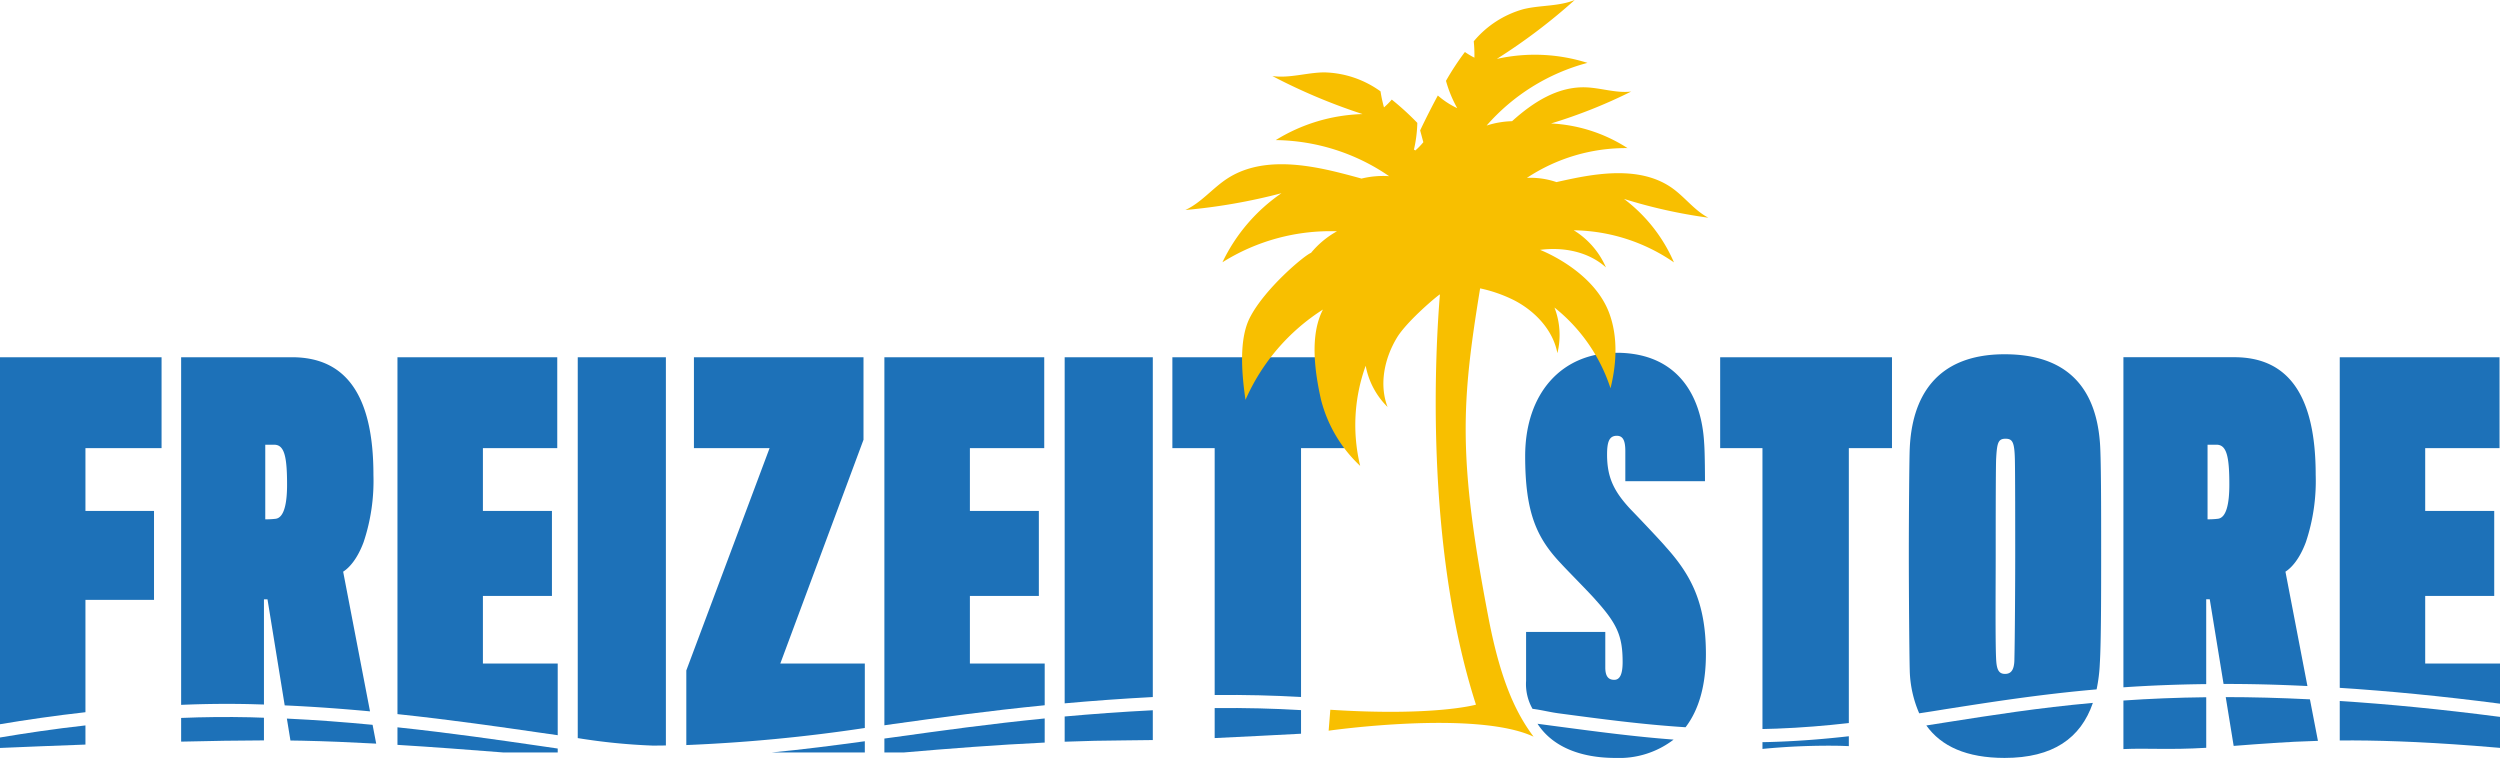 <svg xmlns="http://www.w3.org/2000/svg" width="411.173" height="124.655" viewBox="0 0 411.173 124.655"><defs><style>.a{fill:#1d71b8;}.b{fill:#f8bf00;}</style></defs><title>freizeit_store_logo</title><path class="a" d="M14.053,119.309C8.911,119.881,4.159,120.594,0,121.296v1.719c4.574-.195,9.322-.386,14.053-.556Z"/><path class="a" d="M14.053,98.656h11.277V84.031h-11.277V73.704H26.572V58.755H0v60.359c4.169-.702,8.922-1.404,14.053-1.977Z"/><path class="a" d="M61.873,122.305l-.595-3.094c-4.537-.432-9.257-.799-14.096-1.026l.587,3.606c.661.008,1.305.018,1.918.031C53.603,121.905,57.701,122.078,61.873,122.305Z"/><path class="a" d="M43.412,118.045c-.756-.032-1.512-.054-2.268-.075-3.824-.086-7.637-.043-11.353.108V121.975c4.933-.119,9.564-.194,13.621-.203Z"/><path class="a" d="M59.808,89.151A31.858,31.858,0,0,0,61.418,78.09c0-12.994-4.461-19.335-13.394-19.335H29.791v57.173c3.748-.162,7.572-.205,11.407-.119.745.022,1.48.043,2.214.065V98.57H43.995L46.825,116.014c4.807.216,9.505.562,14.031.983l-4.418-22.975C57.465,93.374,58.782,91.905,59.808,89.151ZM45.313,85.327a13.073,13.073,0,0,1-1.685.086V73.143h1.469c1.674,0,2.117,1.944,2.117,6.578C47.214,82.648,46.771,85.165,45.313,85.327Z"/><path class="a" d="M91.727,120.918V109.134H79.424V98.008H90.777V84.031H79.424V73.704H91.652V58.755H65.371v58.696c8.857.94,16.915,2.106,23.623,3.078C89.923,120.67,90.842,120.799,91.727,120.918Z"/><path class="a" d="M91.727,123.759v-.648c-.983-.14-1.998-.292-3.035-.443-6.632-.961-14.582-2.117-23.321-3.046v2.886c5.811.354,11.71.799,17.429,1.251Z"/><path class="a" d="M109.518,122.603V58.755H95.022V121.393a99.696,99.696,0,0,0,12.249,1.231C108.027,122.625,108.772,122.625,109.518,122.603Z"/><path class="a" d="M142.236,109.134H128.334l13.686-36.812V58.755h-27.89V73.704h12.443l-13.696,36.564v12.271a270.1,270.1,0,0,0,29.359-2.808Z"/><path class="a" d="M142.236,121.912c-5.12.702-10.186,1.35-15.338,1.847h15.338Z"/><path class="a" d="M171.821,115.993v-6.859h-12.303V98.008h11.342V84.031h-11.342V73.704h12.227V58.755h-26.291V119.287c.497-.076,1.004-.14,1.512-.216C154.506,118.023,162.629,116.9,171.821,115.993Z"/><path class="a" d="M171.821,118.164c-9.073.896-17.099,2.02-24.552,3.057-.605.086-1.21.173-1.815.248v2.29h3.179c7.364-.635,15.238-1.254,23.187-1.629Z"/><path class="a" d="M189.601,121.716v-4.902c-5.131.259-9.938.616-14.496,1.026v4.149c3.282-.125,6.567-.203,9.823-.218Q187.313,121.76,189.601,121.716Z"/><path class="a" d="M189.601,58.755H175.105v56.924c4.547-.41,9.365-.767,14.496-1.037Z"/><path class="a" d="M213.98,116.792c-4.429-.259-9.127-.389-14.204-.335v4.932c5.238-.228,9.986-.511,14.204-.715Z"/><path class="a" d="M199.776,114.308c5.066-.054,9.765.076,14.204.324V73.704h7.108V58.755h-28.268V73.704h6.956Z"/><path class="a" d="M252.875,119.039c2.409,3.716,6.956,5.617,12.832,5.617a14.684,14.684,0,0,0,9.549-3.014c-6.546-.497-12.778-1.329-19.205-2.182Q254.463,119.249,252.875,119.039Z"/><path class="a" d="M262.488,98.732c3.511,3.899,4.385,5.93,4.385,10.164,0,2.106-.508,2.916-1.382,2.916-.886,0-1.469-.486-1.469-2.031v-5.844h-13.027v8.036a8.213,8.213,0,0,0,1.059,4.608c1.545.194,2.765.534,4.288.739,6.978.929,13.729,1.836,20.88,2.29,2.214-2.895,3.348-6.945,3.348-12.022,0-8.285-2.344-12.919-6.589-17.628-.734-.896-4.904-5.282-5.854-6.254-2.711-2.927-3.813-5.206-3.813-8.944,0-2.117.367-3.089,1.609-3.089,1.102,0,1.393.972,1.393,2.517v4.958h13.102s0-4.623-.14-6.341c-.443-7.874-4.472-14.787-14.42-14.787-9.009,0-15.014,6.665-15.014,16.991,0,9.343,1.901,13.48,5.93,17.715C257.649,93.698,261.678,97.759,262.488,98.732Z"/><path class="a" d="M302.284,122.656c.617.011,1.196.038,1.791.059v-1.625c-3.802.432-7.691.756-11.806.907q-1.215.049-2.398.065v1.112A111.826,111.826,0,0,1,302.284,122.656Z"/><path class="a" d="M289.871,119.903c.756-.011,1.534-.032,2.312-.065,4.137-.151,8.058-.486,11.893-.918V73.704h7.097V58.755H282.914V73.704h6.956Z"/><path class="a" d="M329.696,124.655c7.95,0,12.53-3.24,14.517-9.052-8.976.81-16.678,2.031-24.034,3.186-1.123.184-2.247.356-3.359.529C319.272,122.754,323.453,124.655,329.696,124.655Z"/><path class="a" d="M345.355,72.566c-.728-8.766-5.347-14.301-15.657-14.301-11.5,0-15.238,7.31-15.601,15.436-.077,1.312-.155,11.379-.155,17.388,0,6.02.077,16.66.155,19.262a18.78,18.78,0,0,0,1.555,6.968c1.389-.209,2.79-.43,4.19-.662,7.63-1.191,15.612-2.459,24.984-3.275a26.114,26.114,0,0,0,.529-4.245c.22-3.495.22-11.698.22-18.689C345.576,84.033,345.576,74.76,345.355,72.566ZM331.308,108.323c0,1.709-.441,2.514-1.544,2.514-1.092,0-1.389-.805-1.467-2.514-.143-2.845-.066-12.514-.066-16.903,0-4.3,0-13.573.066-15.844.143-2.679.298-3.418,1.544-3.418,1.169,0,1.467.573,1.544,3.341.055,2.271.055,11.698.055,15.844C331.441,95.809,331.386,105.324,331.308,108.323Z"/><path class="a" d="M379.249,89.149a31.656,31.656,0,0,0,1.61-11.059c0-12.999-4.454-19.339-13.385-19.339H349.236V113.042c4.223-.287,8.743-.474,13.617-.529V98.565h.584l2.271,13.926c4.3-.011,8.876.099,13.793.342l-3.616-18.81C376.911,93.372,378.223,91.906,379.249,89.149Zm-14.488-3.826a12.814,12.814,0,0,1-1.687.088V73.14h1.467c1.687,0,2.117,1.952,2.117,6.582C366.657,82.644,366.227,85.169,364.761,85.323Z"/><path class="a" d="M362.849,122.99l.008-.001v-8.315c-4.882.054-9.398.248-13.621.54V123.199C353.232,123.02,356.726,123.356,362.849,122.99Z"/><path class="a" d="M379.913,115.02c-4.936-.248-9.538-.367-13.848-.367l1.304,8.025c4.255-.321,8.522-.681,13.86-.831Z"/><path class="a" d="M411.173,109.134H398.87V98.008h11.353V84.031h-11.353V73.704H411.097V58.755H384.817V113.13c7.907.508,16.624,1.339,26.356,2.603Z"/><path class="a" d="M406.95,122.656q2.148.164,4.223.346v-5.098c-9.732-1.264-18.46-2.106-26.356-2.614v6.493C390.589,121.736,397.622,121.946,406.95,122.656Z"/><path class="b" d="M267.096,32.716A84.643,84.643,0,0,0,280.973,35.806c-2.256-1.17-3.825-3.343-5.891-4.828-4.587-3.297-10.799-2.744-16.307-1.63q-1.396.283-2.784.602a13.19,13.19,0,0,0-4.862-.696,29.51,29.51,0,0,1,16.548-4.895,25.505,25.505,0,0,0-12.583-4.052,84.155,84.155,0,0,0,13.184-5.249c-2.514.298-5.017-.625-7.548-.695-4.552-.127-8.583,2.446-12.04,5.569a14.782,14.782,0,0,0-4.187.72,33.438,33.438,0,0,1,16.585-10.311,28.689,28.689,0,0,0-14.909-.651A95.436,95.436,0,0,0,258.992,0c-2.651,1.08-5.65.823-8.43,1.505a16.34,16.34,0,0,0-8.175,5.287,22.755,22.755,0,0,1,.109,2.691,12.497,12.497,0,0,1-1.563-.931,44.419,44.419,0,0,0-3.113,4.742A20.212,20.212,0,0,0,239.67,17.791a13.705,13.705,0,0,1-3.19-2.083q-1.525,2.83-2.907,5.736c.175.65.343,1.3.524,1.942a10.859,10.859,0,0,1-1.318,1.359c-.077-.046-.154-.094-.231-.14a21.516,21.516,0,0,0,.557-4.394,44.796,44.796,0,0,0-4.201-3.833,12.382,12.382,0,0,1-1.282,1.284,22.701,22.701,0,0,1-.567-2.634,16.438,16.438,0,0,0-9.242-3.123c-2.864.019-5.706,1.002-8.545.604a96.137,96.137,0,0,0,14.838,6.254,28.617,28.617,0,0,0-14.283,4.278A33.635,33.635,0,0,1,228.47,28.975a14.812,14.812,0,0,0-4.544.397q-1.802-.509-3.619-.964c-6.177-1.548-13.174-2.499-18.493.985-2.396,1.569-4.259,3.942-6.856,5.146a95.167,95.167,0,0,0,15.808-2.764,28.843,28.843,0,0,0-9.714,11.364A33.373,33.373,0,0,1,219.89,38.039a14.914,14.914,0,0,0-4.269,3.553c-1.017.345-7.624,5.875-10.061,10.66-1.69,3.318-1.452,8.495-.714,13.512a33.633,33.633,0,0,1,12.738-14.855c-1.27,2.496-2.185,6.616-.307,14.872a22.533,22.533,0,0,0,6.432,10.847,28.649,28.649,0,0,1,.903-16.476,12.806,12.806,0,0,0,3.601,6.784c-1.423-3.71-.511-8.002,1.532-11.388,1.672-2.772,6.892-7.119,7.078-7.125-.699,8.395-2.646,40.791,5.927,67.473,0,0-6.747,1.94-23.955.838l-.275,3.442s24.173-3.454,33.704.984c-2.692-3.609-5.327-8.707-7.389-19.419-5.131-26.652-4.453-35.578-1.401-54.314a23.252,23.252,0,0,1,5.58,1.951c3.444,1.775,6.41,4.887,7.129,8.712a12.546,12.546,0,0,0-.481-7.509,28.067,28.067,0,0,1,9.217,13.28c1.006-4.036,1.242-8.444-.207-12.353-2.244-6.052-8.967-9.437-11.377-10.412,3.84-.502,7.96.292,10.837,2.889a13.452,13.452,0,0,0-5.297-6.111,29.743,29.743,0,0,1,16.479,5.279A25.872,25.872,0,0,0,267.096,32.716Z"/></svg>